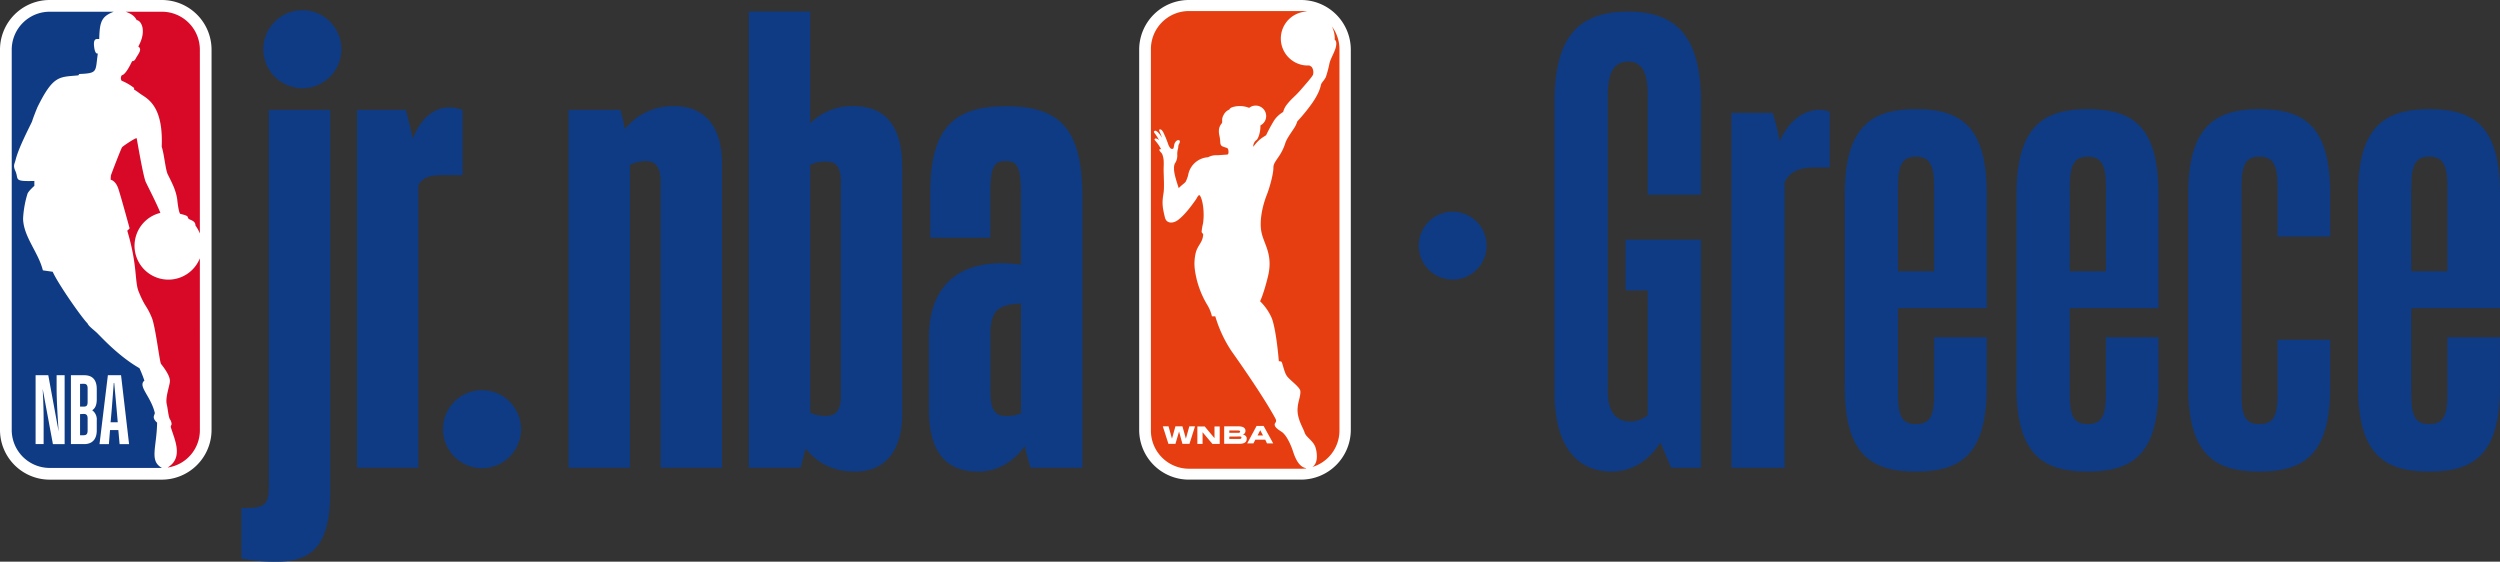 <svg id="Layer_1" data-name="Layer 1" xmlns="http://www.w3.org/2000/svg" viewBox="0 0 1066.03 239.51"><rect x="0" y="0" width="1066.03" height="239.51" fill="#333333" stroke="none"/><defs><style>.cls-1{fill:#0e3b83;}.cls-2{fill:#fff;}.cls-3{fill:#d70926;}.cls-4{fill:#e73e11;}</style></defs><path class="cls-1" d="M268.62,70.31V199.46H242.47V46.88h22.07a77.49,77.49,0,0,1,1.91,8.18,26.26,26.26,0,0,1,21-9.81c12,0,20.44,7.35,20.44,24.79V199.46H281.7V77.94c0-6.26-1.63-9.26-6.54-9.26a16.67,16.67,0,0,0-6.54,1.63"/><path class="cls-1" d="M358.54,168.67V77.4c0-6-1.91-8.72-6.54-8.45a12.9,12.9,0,0,0-6.54,1.36V176a16.2,16.2,0,0,0,6.54,1.37c4.9,0,6.54-2.72,6.54-8.72m-15,22.62-2.18,8.17H319.31V4.92h26.15V52.61A25.28,25.28,0,0,1,364,45.25c12.53,0,20.71,7.36,20.71,25.88V176.3c0,17.16-8.18,24.79-20.17,24.79-10.36,0-16.89-4.62-21-9.8"/><path class="cls-1" d="M435.38,176.3V129.44c-9.81.27-13.08,3.27-13.08,13.08v23.7c0,7.09,1.09,11.17,6.53,11.17a18.1,18.1,0,0,0,6.55-1.09M437,190.2c-4.08,5.72-10.63,10.89-19.9,10.89-13.62,0-21-8.16-21-26.7V144.15c0-24,14.71-34.6,39.24-31.33V82.3c0-11.17-1.64-13.62-6.55-13.62s-6.53,2.45-6.53,13.62v19.08H396.68V82.3c0-27.79,10.09-37,32.43-37,23.71,0,32.42,10.62,32.42,38.69V199.46H439.46A87.05,87.05,0,0,1,437,190.2"/><path class="cls-1" d="M140.81,209.81c0,23.43-8.18,29.7-23.16,29.7a75.68,75.68,0,0,1-14.71-1.36V216.63h2.45c8.17,0,9.26-2.46,9.26-9.54V46.88h26.16Z"/><path class="cls-1" d="M145.57,21A16.63,16.63,0,1,1,129,4.36,16.62,16.62,0,0,1,145.57,21"/><path class="cls-1" d="M222.17,183a16.63,16.63,0,1,1-16.63-16.63A16.62,16.62,0,0,1,222.17,183"/><path class="cls-1" d="M152.25,199.46V46.88H173c.82,2.72,1.91,7.08,3,12.26,3-7.63,8.18-13.35,15.81-13.35a17.72,17.72,0,0,1,5.44,1.09V74.67H189c-5.45,0-8.72.82-10.62,4.36V199.46Z"/><path class="cls-2" d="M69.06,0H21.17A21.19,21.19,0,0,0,0,21.18V183.34a21.2,21.2,0,0,0,21.17,21.19H69a21.24,21.24,0,0,0,21.21-21.19V21.18A21.21,21.21,0,0,0,69.06,0"/><path class="cls-3" d="M57.18,37.51l0,.68c1.46.86,2.2,1.56,3.67,2.5,3.91,2.46,8.72,6.83,8.11,21.88,1.09,3.29,1.58,9.74,2.59,11.81,2,4,3.39,6.65,4,10.46,0,0,.58,5.93,1.35,6.36,4,.91,2.87,1.31,3.46,2s3,.78,3,3a14.24,14.24,0,0,1,1.86,3.38V21.18A16.19,16.19,0,0,0,69.06,5H53.59c2.48.88,3.88,1.93,4.7,3.58,2,.18,4.38,4.65.68,11.26,1.64,1.1.36,2.73-.82,4.63-.35.6-.72,1.68-1.82,1.61-1.4,3-3.1,5.82-4.38,6a2.08,2.08,0,0,0-.09,2.34,21.94,21.94,0,0,1,5.32,3.09"/><path class="cls-3" d="M85.22,110.14A14.44,14.44,0,1,1,68.39,90.77c-1.67-4.16-5.17-10.91-6.22-13.12S58.8,61.73,58.29,59c-.11-.6-6.22,3.54-6.23,3.8-.36.34-4.59,11.38-4.76,12a16.11,16.11,0,0,0-.1,1.85s2.08.26,3.28,3.88,4.79,16.84,4.79,16.84a8.27,8.27,0,0,1-1,1c4.55,15.26,3,21.83,5,26.3,2.57,6.31,3.26,5.48,5.46,10.78,1.59,3.86,3.35,19.05,3.94,19.73,2.46,3.12,3.79,5.56,3.79,7.31s-2.09,7-1.33,10c.46,1.8.7,5.82,1.54,6.58,0,0,.77,1.5.39,2.18-.11.23-.33.58-.23.86,1.35,4.78,5.73,13-1.35,17.23h.14a16.07,16.07,0,0,0,13.61-16Z"/><path class="cls-1" d="M67,180.23c-2.6-2.32-.86-3.3-1-4.22-1.71-7.08-7.34-11.37-4.43-13.71A54.08,54.08,0,0,0,59.47,157c-8.77-5-16.23-13.22-17.5-14.42-1.53-1.67-4.16-3.35-4.65-4.7-2.11-1.94-12.44-16.6-14.85-22l-4.19-.6C16.37,107.54,10,101,9.84,93.18a44.23,44.23,0,0,1,1.87-10.54c.5-1.28,2.94-3.39,2.94-3.39V77.16c-9.15.26-6.51-.67-8.09-4.23-1.11-2.46-.31-3,.08-4.71,1.23-5,5.31-12.82,7-16.35.52-1.79,2.29-6.09,2.29-6.09,6.82-13.88,9.36-12.86,17.46-13.64l.4-.58c8.11-.35,6.79-1,7.93-8.78-1.18.51-1.53-2.45-1.53-2.45-.65-4.45,1.23-3.6,2.12-3.69C42.49,9.32,43.24,7,48.52,5H21.18A16.19,16.19,0,0,0,5,21.19V183.34a16.19,16.19,0,0,0,16.19,16.19H69.06c-5.48-3-2.25-8.6-2.06-19.3"/><path class="cls-2" d="M30.24,189.35V160h5.69c3.3,0,5.33,1.77,5.33,5.88v4.37c0,2.67-.81,4-1.95,4.68a4.84,4.84,0,0,1,1.95,4.32v4.28c0,4-2.15,5.84-5.33,5.84Zm3.9-12.76v9h1.51c1.34,0,1.71-.7,1.71-2.09v-5c0-1.44-.45-2-1.76-2Zm0-12.9v9.7H35.6c1.39,0,1.76-.49,1.76-2.1v-5.64c0-1.35-.41-2-1.71-2Zm16.32,19.69H46.92l-.49,6h-4L46,160h5.62l3.42,29.37H51Zm-1.76-20.1h-.19c-.25,3.53-.74,9.74-.9,11.72l-.45,5.05h3.05L49.77,175c-.17-2-.74-8.15-1.07-11.72M18.6,189.35H15.18V160h5.41L25,184c-.37-5.76-.86-12.7-.86-18.63V160h3.42v29.37h-5l-4.36-23.53c.29,5.43.41,9.75.41,14.27Z"/><path class="cls-2" d="M554.82,0H506.93a21.19,21.19,0,0,0-21.17,21.17V183.32a21.2,21.2,0,0,0,21.17,21.2h47.86A21.25,21.25,0,0,0,576,183.32V21.17A21.21,21.21,0,0,0,554.82,0"/><path class="cls-4" d="M567.94,11.3a11.43,11.43,0,0,1,1.2,5.68c.67.31.88,1.55.44,3.28-.54,2.09-2.21,4.79-2.66,6.68a49.54,49.54,0,0,1-1.5,5.74c-.59,1.48-1.92,2.5-2.14,3.45s-.68,3.41-3.78,7.88a75.73,75.73,0,0,1-6.32,7.75,11.14,11.14,0,0,1-1.43,3c-2,3-3.22,4.69-3.74,6.46a21.75,21.75,0,0,1-2.94,5.84C543.75,69,543,70,543,71.4c0,3.1-1.83,9.18-2.77,11.55-2.4,6.12-3.21,12.27-2.25,16.4,1.14,5.06,4.92,9.33,2.7,18.5-1.84,7.61-3.37,10.61-3.37,10.61a22.61,22.61,0,0,1,5,7.22c2,5.34,3,18.35,3,18.35a3.12,3.12,0,0,1,1.06.18c.45.19,1.09,4.09,2.24,5.93s5.63,4.78,5.87,6.58-1,4.67-1.12,6.91a10.5,10.5,0,0,0-.06,1.81c.22,3.87,2.45,7.2,3,9,.63,2.1,3.84,3.5,4.71,6.57.74,2.61,1,6.61-1.41,8.12a16.24,16.24,0,0,0,11.56-15.55V21a16.13,16.13,0,0,0-3.17-9.65m-11,188.39a17.32,17.32,0,0,1-2,.13h-48a16.24,16.24,0,0,1-16.23-16.24V21A16.23,16.23,0,0,1,506.88,4.71h48a16.41,16.41,0,0,1,2.64.21,11.51,11.51,0,0,0-1.87,22.84,11.39,11.39,0,0,0,2.6.15,3.58,3.58,0,0,1,1.12.71,3.94,3.94,0,0,1,.51,3.25c-.38.91-2.7,3.53-5.29,6.51s-3.57,3.32-5.92,6.28a8.87,8.87,0,0,0-1.52,3.09,12.09,12.09,0,0,0-3.76,3.46,67.23,67.23,0,0,0-3.52,6.48,22.68,22.68,0,0,0-2.64,1.78,17.59,17.59,0,0,0-2.81,3.14,3.31,3.31,0,0,1,1.4-2.93c.67-.54,1.71-3.19,1.64-6.2A4.47,4.47,0,1,0,532.65,46a10.52,10.52,0,0,0-6.47-.48c-.88.19-1.74.56-1.95,1.19a4.49,4.49,0,0,0-2.33,2.06c-1.13,1.81-.61,2.9-.8,3.56s-2,1.69-1.11,5.6c.35,1.59.29,2.76.42,3.34a1.54,1.54,0,0,0,1.11,1.24c.42.18.79.29,1.23.44.63.19.92.38,1,.94a2.83,2.83,0,0,1,.07.42,5.32,5.32,0,0,1,0,1,.86.86,0,0,1-.43.6l-4.33.29a7.26,7.26,0,0,0-3.92.85,9.21,9.21,0,0,0-8.52,7.72,13.76,13.76,0,0,1-1,2.65c-.32.61-1.84,1.54-3,2.81-.8-2.51-1.88-5.69-2-7.88v-.58a4.73,4.73,0,0,1,.32-2A5.83,5.83,0,0,0,502,66a8.49,8.49,0,0,1,.34-2.7c.17-.67,0-1.13.34-1.75a3,3,0,0,0,.45-1.34c-.13-.54-.81-.53-1.22-.33A2.87,2.87,0,0,0,500.67,62c-.19.58-.14,1.21-.45,1.39a1,1,0,0,1-1.18-.22,6.07,6.07,0,0,1-.82-1.41,42.3,42.3,0,0,0-2.3-5.57c-.27-.37-.53-.83-1-1s-.78.2-.61.55c.41,1,.87,2,1.2,3a12.77,12.77,0,0,0-1.32-1.86,3.79,3.79,0,0,0-1.28-1.08.62.62,0,0,0-.83.32c-.07.25.14.47.26.68a18,18,0,0,1,1.9,3,2.94,2.94,0,0,0-1.21-.74.63.63,0,0,0-.69.24.75.75,0,0,0,.21.63A16.69,16.69,0,0,1,494.16,62c.36.56.7,1.14,1,1.68-.29-.18-.84-.13-.81.31.26.79,1.15,1.21,1.35,2.05.67,1.77.55,3.59.49,5.76s.39,7.94-.05,10.58c-.67,4.09-.53,5.72.59,10.33.66,2.69,3.39,2.65,5.42,1.22,3.39-2.42,6.85-7.55,7.65-8.63.63-.86,1.07-2.23,1.73-2.05,1.2,1.27,2.22,7,1.45,12.06a23.07,23.07,0,0,0-.6,3.52c.11.61.68.87.67,1-.1,3.75-2.54,4.64-3.31,8.58s-.37,6.71.53,10.67a39.55,39.55,0,0,0,4.45,10.8,17,17,0,0,1,2.07,5l1.42,0a54.68,54.68,0,0,0,6.86,14.76c13.16,18.58,17.71,26.85,18.73,28.74.91,1.64-.26,1.74-.26,2.63s.67,1.67,2.89,3.07,4.18,6,5,8.62c.75,2.29,2.36,6.45,5.43,6.89"/><path class="cls-2" d="M502.76,184l-1.53,5.26h-3l-2.39-7.46h2.44l1.46,5.26,1.47-5.26h3l1.47,5.26,1.46-5.26h2.43l-2.37,7.46h-3Zm15.12,2.84v-5h2.22v7.46H517l-4.21-5v5h-2.22v-7.46h3.13Zm13.73.33c0,1.49-1.24,2.08-3.11,2.08H522v-7.46h5.92c2,0,3.17.55,3.17,2A1.62,1.62,0,0,1,530,185.3s-.05,0-.05,0a.05.05,0,0,0,.05.05,1.7,1.7,0,0,1,1.64,1.74m-2.83-3c0-.35-.26-.53-.9-.53h-3.72v1h3.72c.64,0,.9-.19.9-.51m-4.62,2.11v1h4.36c.6,0,.81-.22.81-.56s-.21-.48-.81-.48Zm15.32,1.31H535.3l-.83,1.61h-2.65l4-7.45h3l4.1,7.45h-2.65Zm-3.27-1.78h2.32l-1.18-2.24Z"/><circle class="cls-1" cx="619.44" cy="104.75" r="14.48"/><path class="cls-1" d="M708,188.66c-4.32,7.3-11.89,12.43-20.81,12.43-13.23,0-24.31-8.91-24.31-33.77v-124c0-27.56,10.26-38.36,31.34-38.36,20.81,0,31.07,10.8,31.07,38.36V83H702.61V40.59c0-9.72-2.44-14.32-8.38-14.32s-8.65,4.6-8.65,14.32V167.05c0,8.1,3.25,12.7,9.73,12.7a12.17,12.17,0,0,0,7.3-2.7V123.82h-9.46V102.2H725.3v97.27H712.6Z"/><path class="cls-1" d="M761,77.61V199.47h-22.7V48.16h17.57a72.54,72.54,0,0,1,3,12.16c3.24-7.57,9.19-13.51,17.29-13.51a18.13,18.13,0,0,1,4.06.81V71.4h-6.22C767.46,71.4,763.4,73,761,77.61Z"/><path class="cls-1" d="M816.9,201.09c-18.64,0-30.26-7-30.26-35.93V82.74c0-28.91,11.62-36.2,30.26-36.2,18.92,0,30.27,7,30.27,35.93v48.91H809.34v36.75c0,9.19,1.62,12.7,7.56,12.7,6.22,0,7.84-3.51,7.84-12.7V143.81h22.43v21.35C847.17,194.07,835.82,201.09,816.9,201.09Zm-7.56-85.38h15.4V79.5c0-9.18-1.89-12.7-7.84-12.7-5.67,0-7.56,3.52-7.56,12.7Z"/><path class="cls-1" d="M890.13,201.09c-18.64,0-30.26-7-30.26-35.93V82.74c0-28.91,11.62-36.2,30.26-36.2,18.91,0,30.26,7,30.26,35.93v48.91H882.56v36.75c0,9.19,1.63,12.7,7.57,12.7,6.21,0,7.84-3.51,7.84-12.7V143.81h22.42v21.35C920.39,194.07,909,201.09,890.13,201.09Zm-7.57-85.38H898V79.5c0-9.18-1.9-12.7-7.84-12.7-5.67,0-7.57,3.52-7.57,12.7Z"/><path class="cls-1" d="M993.62,165.16c0,28.91-11.35,35.93-30.27,35.93-18.64,0-30.26-7-30.26-35.93V82.74c0-28.91,11.62-36.2,30.26-36.2,18.92,0,30.27,7,30.27,35.93v18.38H971.19V79.5c0-9.18-1.89-12.7-7.84-12.7-5.67,0-7.56,3.52-7.56,12.7v88.63c0,9.19,1.62,12.7,7.56,12.7,6.22,0,7.84-3.51,7.84-12.7V144.89h22.43Z"/><path class="cls-1" d="M1035.77,201.09c-18.64,0-30.26-7-30.26-35.93V82.74c0-28.91,11.62-36.2,30.26-36.2,18.92,0,30.26,7,30.26,35.93v48.91h-37.82v36.75c0,9.19,1.62,12.7,7.56,12.7,6.22,0,7.84-3.51,7.84-12.7V143.81H1066v21.35C1066,194.07,1054.69,201.09,1035.77,201.09Zm-7.56-85.38h15.4V79.5c0-9.18-1.89-12.7-7.84-12.7-5.67,0-7.56,3.52-7.56,12.7Z"/></svg>